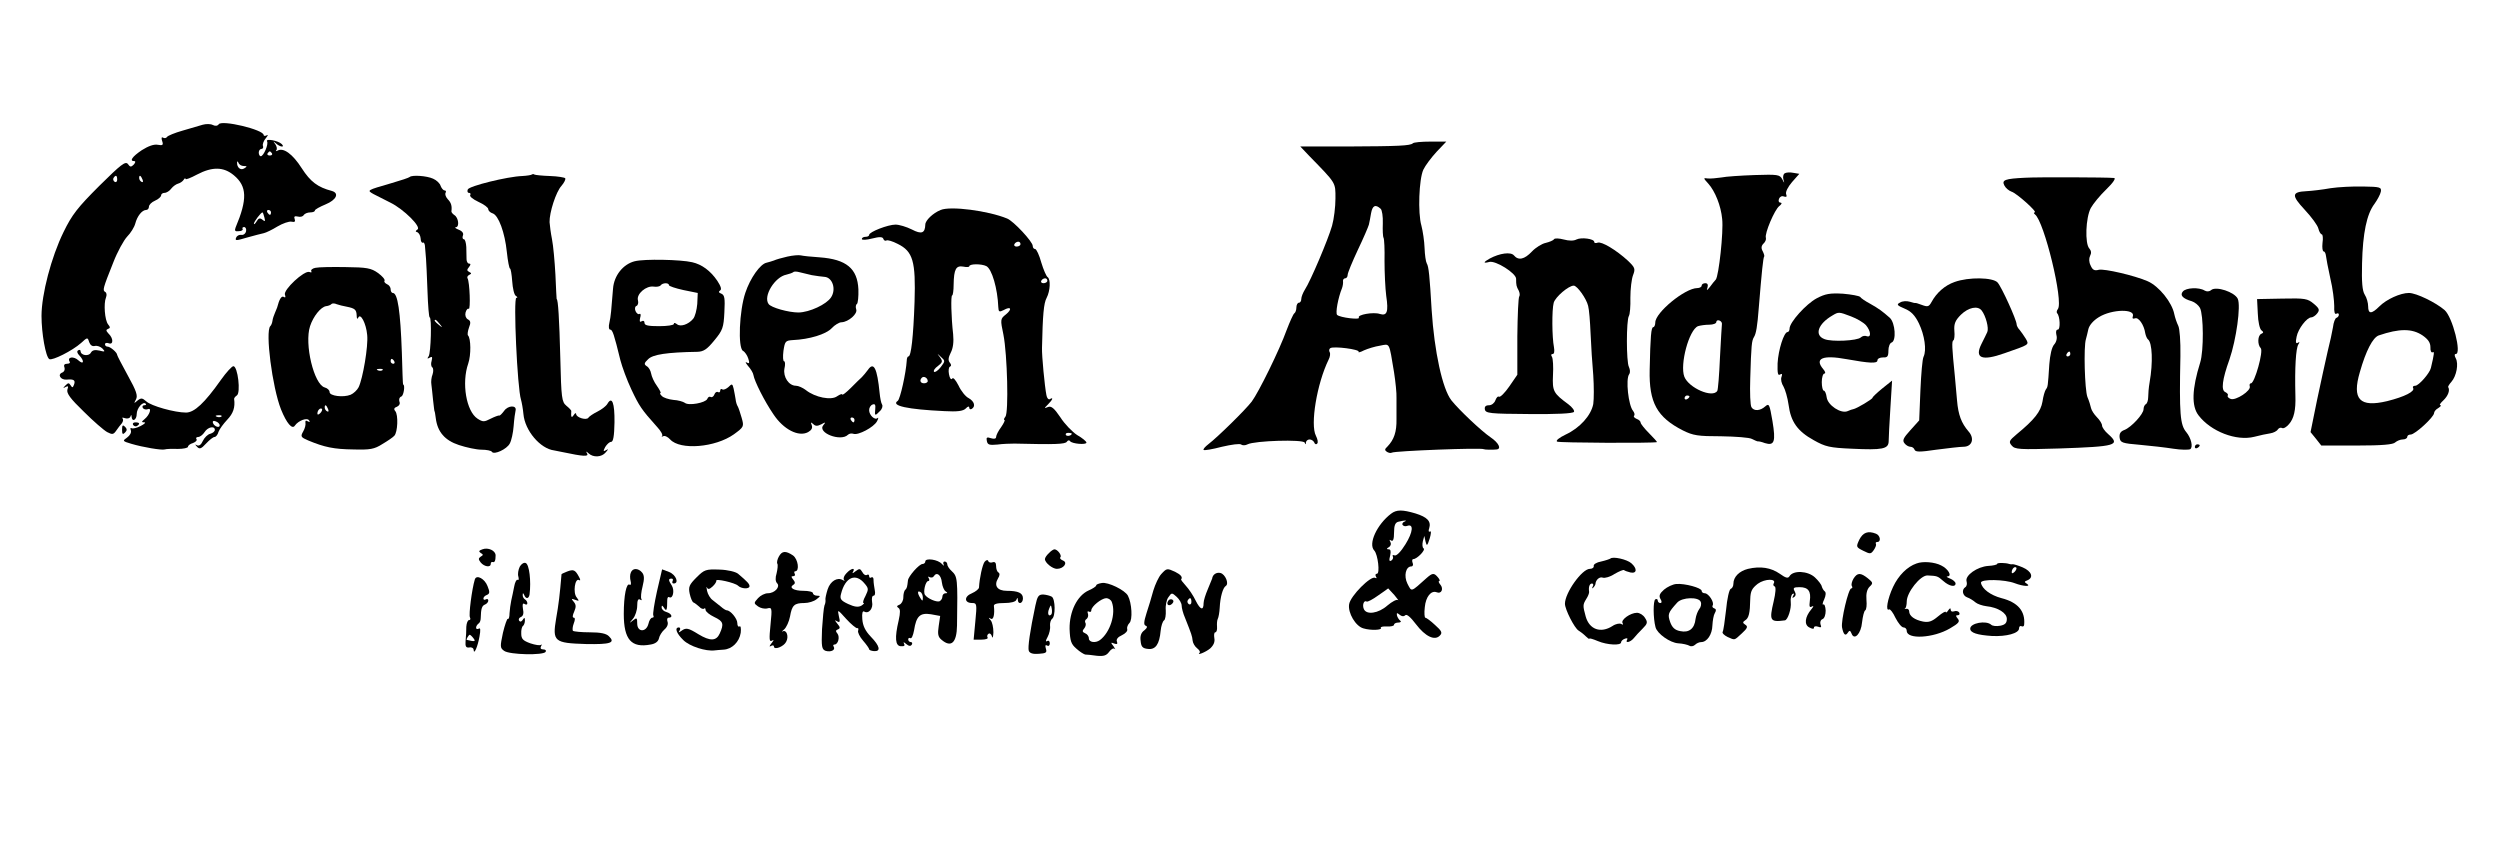 <?xml version="1.0" standalone="no"?>
<!DOCTYPE svg PUBLIC "-//W3C//DTD SVG 20010904//EN"
 "http://www.w3.org/TR/2001/REC-SVG-20010904/DTD/svg10.dtd">
<svg version="1.0" xmlns="http://www.w3.org/2000/svg"
 width="1024pt" height="350pt" viewBox="0 0 1024 350"
 preserveAspectRatio="xMidYMid meet">

<g transform="translate(0,350) scale(0.1,-0.1)"
fill="#000000" stroke="none">
<path d="M830 2989 c-14 -4 -51 -15 -82 -24 -32 -9 -61 -21 -64 -26 -3 -5 -10
-6 -16 -3 -6 4 -8 -1 -4 -13 6 -17 3 -20 -18 -16 -15 3 -38 -5 -65 -22 -40
-27 -52 -45 -31 -45 6 0 5 -6 -2 -14 -11 -11 -15 -11 -24 2 -10 13 -28 -1
-117 -89 -89 -89 -112 -118 -147 -190 -50 -102 -90 -255 -90 -343 0 -71 17
-168 32 -177 12 -7 94 34 130 66 26 24 27 24 33 4 5 -13 13 -19 24 -16 9 2 23
-3 31 -11 12 -13 10 -14 -13 -8 -18 4 -29 2 -35 -9 -9 -16 -42 -11 -42 7 0 5
-5 6 -10 3 -6 -4 -4 -12 5 -21 22 -23 18 -40 -4 -20 -19 18 -47 14 -36 -5 4
-5 -1 -9 -10 -9 -11 0 -15 -5 -11 -15 3 -9 -1 -18 -9 -21 -21 -8 -7 -31 18
-29 30 3 37 -3 30 -21 -5 -13 -7 -13 -14 -2 -7 11 -10 10 -21 -1 -11 -11 -11
-13 1 -6 10 5 12 3 7 -11 -4 -15 12 -37 67 -90 39 -39 83 -77 96 -84 21 -11
26 -10 37 6 7 11 18 24 23 30 5 7 7 15 3 20 -4 4 1 4 10 1 9 -3 19 -1 22 6 3
9 5 9 5 0 2 -24 21 -13 21 11 0 24 26 54 37 42 3 -3 1 -6 -6 -6 -7 0 -9 -5 -6
-11 4 -6 13 -8 21 -5 17 7 7 -24 -14 -41 -13 -11 -13 -13 -1 -13 8 0 1 -7 -15
-15 -15 -8 -32 -12 -37 -9 -5 3 -6 -1 -3 -9 3 -9 -4 -21 -15 -29 -20 -14 -20
-15 17 -26 47 -14 124 -27 137 -23 6 2 29 3 53 2 23 0 42 4 42 9 0 5 9 12 20
15 11 4 18 11 15 16 -4 5 0 9 7 9 7 0 19 9 26 20 13 21 42 27 42 9 0 -6 -8
-13 -19 -16 -10 -2 -24 -16 -30 -29 -7 -16 -16 -22 -24 -18 -9 5 -9 4 0 -6 10
-11 17 -9 37 13 14 15 29 27 35 27 5 0 13 9 16 21 4 11 20 33 36 50 24 25 33
50 28 85 0 4 5 10 11 14 17 10 4 120 -14 120 -6 0 -29 -25 -51 -56 -67 -95
-109 -134 -143 -134 -46 0 -143 27 -163 46 -16 14 -21 15 -36 3 -15 -13 -15
-12 -6 5 8 15 2 34 -33 97 -24 44 -44 82 -44 85 0 10 -28 34 -39 34 -6 0 -11
4 -11 10 0 5 7 7 15 4 20 -8 20 20 0 39 -11 12 -12 16 -2 20 9 3 9 7 0 18 -14
17 -19 86 -9 110 4 10 3 20 -3 23 -11 7 -11 11 33 121 17 44 43 91 57 106 14
14 29 38 33 53 8 31 28 56 45 56 6 0 11 6 11 13 0 8 11 19 25 25 14 6 25 16
25 22 0 5 6 10 14 10 8 0 21 8 28 18 7 9 20 18 28 20 8 2 18 9 22 15 4 7 8 9
8 4 0 -4 21 4 47 18 63 33 109 32 151 -3 54 -45 56 -98 7 -214 -5 -13 -2 -17
13 -15 12 0 18 5 16 9 -3 4 0 8 6 8 6 0 10 -8 8 -17 -2 -10 -11 -17 -20 -15
-9 1 -18 -4 -21 -12 -5 -13 1 -12 45 1 29 8 59 16 69 18 9 2 34 14 55 27 22
13 48 22 58 20 13 -3 17 0 13 11 -4 10 0 13 13 10 10 -3 21 0 24 6 4 6 16 11
27 11 10 0 19 3 19 8 0 4 20 15 44 25 44 18 57 46 25 55 -57 15 -87 37 -123
93 -37 58 -75 86 -99 72 -7 -3 -9 -3 -5 2 4 4 2 15 -4 24 -10 13 -10 14 2 4
17 -16 39 -18 24 -3 -14 14 -67 24 -60 11 7 -11 -14 -61 -26 -61 -4 0 -8 7 -8
15 0 8 5 15 11 15 6 0 9 6 6 13 -2 6 3 21 12 31 9 11 10 16 4 12 -7 -4 -13 -3
-13 1 0 22 -172 63 -184 44 -5 -7 -14 -8 -24 -3 -9 5 -28 5 -42 1z m284 -117
c3 -5 -1 -9 -9 -9 -8 0 -12 4 -9 9 3 4 7 8 9 8 2 0 6 -4 9 -8z m-116 -52 c15
0 15 -2 2 -10 -15 -9 -30 4 -29 25 0 6 3 4 6 -2 2 -7 12 -13 21 -13z m-518
-56 c0 -8 -5 -12 -10 -9 -6 4 -8 11 -5 16 9 14 15 11 15 -7z m104 0 c3 -8 2
-12 -4 -9 -6 3 -10 10 -10 16 0 14 7 11 14 -7z m526 -134 c0 -5 -2 -10 -4 -10
-3 0 -8 5 -11 10 -3 6 -1 10 4 10 6 0 11 -4 11 -10z m-27 -21 c4 -16 3 -18 -8
-9 -10 8 -16 7 -24 -7 -6 -10 -11 -14 -11 -9 0 8 29 46 35 46 2 0 5 -9 8 -21z
m-176 -815 c-3 -3 -12 -4 -19 -1 -8 3 -5 6 6 6 11 1 17 -2 13 -5z m-7 -36 c0
-13 -23 -5 -28 10 -2 7 2 10 12 6 9 -3 16 -11 16 -16z"/>
<path d="M5787 2913 c-11 -10 -57 -12 -266 -13 l-195 0 36 -38 c112 -115 108
-108 108 -175 0 -34 -6 -84 -14 -112 -16 -56 -88 -226 -111 -261 -8 -13 -15
-30 -15 -39 0 -8 -4 -15 -10 -15 -5 0 -10 -9 -10 -19 0 -11 -4 -22 -9 -25 -4
-3 -18 -34 -31 -68 -29 -81 -114 -254 -143 -293 -26 -34 -139 -145 -177 -174
-14 -11 -23 -21 -20 -24 3 -3 37 3 75 13 39 9 74 14 79 9 5 -4 17 -4 26 1 29
15 228 21 234 7 3 -9 5 -9 5 1 1 6 7 12 15 12 8 0 16 -6 19 -12 2 -7 8 -10 12
-5 5 4 2 18 -5 32 -24 45 4 214 52 312 6 11 8 26 4 31 -3 6 -2 13 3 16 14 9
121 -5 116 -15 -3 -4 7 -2 22 6 16 7 45 16 65 19 42 8 37 17 58 -109 6 -39 11
-86 10 -105 0 -19 0 -58 0 -87 1 -52 -10 -84 -37 -112 -12 -11 -12 -15 -2 -22
7 -4 16 -6 20 -3 13 7 368 21 377 14 2 -2 36 -3 52 -1 21 2 9 27 -25 50 -38
26 -128 111 -160 151 -37 47 -70 201 -81 370 -8 138 -12 179 -20 191 -4 7 -8
35 -9 63 -1 28 -7 69 -13 92 -15 51 -10 190 8 229 8 17 32 49 54 73 l40 42
-65 0 c-36 0 -69 -3 -72 -7z m-132 -268 c6 -5 10 -32 9 -60 -1 -27 0 -54 3
-59 3 -5 5 -47 4 -95 0 -47 3 -112 7 -143 10 -66 3 -83 -26 -74 -26 9 -94 -3
-86 -15 6 -10 -77 0 -89 11 -8 7 4 71 20 110 3 8 5 21 4 28 -1 6 3 12 9 12 5
0 10 6 10 14 0 8 19 54 42 103 23 48 43 95 45 103 2 8 6 29 9 47 6 32 18 37
39 18z"/>
<path d="M7310 2790 c-6 -4 -8 -15 -5 -26 5 -16 4 -16 -5 2 -10 19 -19 20
-113 17 -56 -2 -118 -6 -137 -10 -19 -3 -44 -5 -55 -4 -19 3 -19 2 2 -21 28
-31 52 -91 57 -145 6 -52 -14 -233 -26 -248 -5 -5 -16 -19 -24 -30 -13 -16
-15 -17 -10 -2 3 11 0 17 -9 17 -8 0 -15 -4 -15 -10 0 -5 -8 -10 -18 -10 -50
0 -172 -100 -172 -141 0 -10 -4 -19 -8 -19 -9 0 -12 -36 -15 -175 -3 -134 30
-194 136 -248 42 -21 62 -24 156 -24 60 -1 117 -5 127 -11 10 -5 21 -10 24
-10 3 1 16 -2 29 -7 39 -12 45 6 31 90 -12 70 -14 74 -30 60 -20 -18 -46 -20
-56 -3 -5 7 -7 60 -5 118 4 137 6 154 15 169 9 14 14 43 20 121 12 147 18 205
22 209 2 2 -1 12 -6 22 -7 12 -6 22 3 31 8 7 12 18 10 24 -6 17 36 116 55 130
10 8 12 13 5 14 -7 0 -10 7 -6 16 3 8 12 13 20 9 11 -3 13 -1 9 10 -3 9 7 29
24 49 l30 34 -24 4 c-14 3 -30 2 -36 -2z m-257 -617 c-1 -5 -4 -67 -8 -137 -3
-71 -8 -133 -11 -137 -19 -31 -117 12 -135 58 -19 50 19 192 56 207 9 3 30 6
46 6 16 0 29 5 29 11 0 6 6 9 13 6 6 -2 11 -9 10 -14z m-133 -297 c0 -3 -4 -8
-10 -11 -5 -3 -10 -1 -10 4 0 6 5 11 10 11 6 0 10 -2 10 -4z"/>
<path d="M2178 2785 c-2 -2 -20 -5 -39 -6 -60 -2 -218 -41 -223 -55 -3 -8 -1
-14 5 -14 6 0 8 -4 5 -9 -4 -5 12 -18 34 -28 22 -10 40 -23 40 -30 0 -6 8 -14
18 -17 24 -8 50 -79 58 -158 4 -38 10 -68 13 -68 3 0 7 -24 9 -52 2 -29 8 -56
15 -60 7 -4 8 -8 2 -8 -13 0 4 -371 19 -417 3 -10 8 -37 10 -59 6 -68 69 -142
126 -149 3 -1 19 -4 35 -7 85 -18 107 -19 100 -6 -6 10 -5 11 6 1 19 -18 54
-16 70 4 12 14 12 15 1 9 -11 -7 -12 -4 -3 13 7 11 17 21 24 21 9 0 13 24 14
80 1 79 -10 109 -29 76 -5 -9 -23 -23 -41 -32 -18 -9 -34 -20 -37 -25 -8 -12
-50 1 -50 15 0 6 -5 4 -10 -4 -9 -14 -12 -9 -10 16 1 3 -9 13 -20 22 -19 16
-21 30 -25 197 -4 157 -9 240 -15 240 0 0 -3 45 -5 100 -3 55 -9 120 -14 145
-5 25 -9 56 -10 70 -1 39 26 124 49 149 11 13 18 27 15 31 -2 3 -30 8 -61 9
-32 1 -61 4 -65 6 -3 3 -8 2 -11 0z"/>
<path d="M1678 2775 c-3 -3 -36 -14 -74 -25 -103 -30 -102 -29 -74 -45 14 -7
45 -23 69 -35 55 -27 128 -100 111 -110 -9 -6 -9 -9 -1 -11 7 -3 13 -14 14
-26 0 -12 5 -19 9 -17 4 3 9 -5 9 -18 1 -13 3 -34 4 -48 1 -14 4 -73 6 -132 2
-60 6 -108 9 -108 9 0 5 -145 -4 -159 -7 -10 -6 -12 4 -6 10 6 12 3 8 -13 -4
-12 -2 -24 3 -27 4 -3 5 -16 1 -28 -5 -12 -7 -31 -5 -42 1 -11 5 -40 7 -65 3
-25 5 -45 6 -45 1 0 3 -13 5 -28 7 -56 37 -91 95 -110 30 -10 72 -19 92 -19
21 0 41 -4 43 -9 9 -13 61 11 73 34 7 12 14 45 16 72 2 28 6 56 8 64 5 22 -31
21 -47 -2 -9 -12 -18 -21 -20 -19 -3 1 -19 -5 -35 -13 -27 -14 -32 -14 -54 0
-46 30 -66 146 -38 226 12 35 11 103 -1 115 -3 3 -1 18 4 32 8 20 7 28 -5 34
-8 5 -12 16 -9 28 3 11 9 18 13 15 8 -5 4 111 -5 125 -3 5 1 11 7 14 10 5 10
7 0 12 -10 5 -10 9 -1 20 7 9 8 14 1 14 -6 0 -11 8 -11 18 0 9 -1 32 -1 50 -1
17 -5 32 -10 32 -5 0 -7 7 -4 15 4 9 -2 18 -17 24 -13 5 -18 10 -12 10 16 1
11 40 -6 50 -7 5 -12 11 -12 15 3 22 -1 36 -15 50 -8 9 -12 20 -9 26 3 5 2 10
-4 10 -5 0 -12 8 -16 18 -3 11 -17 24 -31 30 -26 12 -86 16 -96 7z m123 -602
c13 -16 12 -17 -3 -4 -17 13 -22 21 -14 21 2 0 10 -8 17 -17z"/>
<path d="M8295 2772 c-83 -4 -97 -9 -85 -32 5 -10 18 -21 29 -25 21 -6 109
-85 95 -85 -5 0 -4 -4 1 -8 38 -28 118 -358 94 -388 -5 -6 -6 -14 -3 -17 12
-12 14 -67 3 -67 -7 0 -9 -9 -6 -22 4 -13 0 -29 -9 -39 -10 -11 -17 -43 -20
-81 -6 -93 -6 -92 -14 -103 -4 -5 -11 -28 -14 -50 -7 -41 -33 -74 -106 -134
-31 -26 -33 -31 -20 -46 13 -16 32 -17 195 -12 233 8 252 13 200 59 -14 12
-25 28 -25 35 0 7 -9 22 -21 34 -11 11 -22 28 -24 37 -2 9 -8 30 -15 46 -11
29 -16 207 -6 237 2 8 7 26 10 41 4 16 20 35 43 49 53 33 151 35 139 3 -3 -8
0 -11 9 -8 14 6 37 -26 42 -61 2 -10 7 -22 11 -25 18 -13 21 -96 7 -175 -4
-22 -6 -50 -6 -62 0 -12 -4 -25 -9 -28 -6 -3 -10 -13 -10 -21 0 -20 -50 -74
-78 -85 -17 -6 -22 -16 -20 -32 3 -20 10 -23 83 -29 44 -4 106 -11 137 -16 32
-5 62 -5 69 -2 13 8 4 46 -16 70 -25 30 -29 72 -24 311 1 61 -3 114 -9 125 -6
12 -13 33 -16 47 -9 48 -63 115 -109 135 -55 24 -178 52 -200 47 -18 -5 -26
-1 -34 18 -7 14 -7 29 -2 39 6 11 5 21 -3 30 -19 20 -15 127 6 166 10 18 38
52 64 77 28 27 40 46 31 46 -29 3 -316 4 -364 1z m185 -722 c0 -5 -5 -10 -11
-10 -5 0 -7 5 -4 10 3 6 8 10 11 10 2 0 4 -4 4 -10z"/>
<path d="M9545 2729 c-33 -6 -77 -11 -97 -12 -62 -3 -63 -17 -8 -76 28 -30 53
-64 56 -77 3 -13 10 -24 14 -24 4 0 6 -16 3 -35 -2 -19 0 -35 5 -35 4 0 8 -8
9 -17 1 -10 9 -52 18 -93 10 -41 16 -92 16 -113 -1 -25 2 -36 9 -32 5 3 10 2
10 -4 0 -5 -4 -11 -10 -13 -5 -1 -12 -19 -14 -38 -3 -19 -13 -64 -22 -100 -8
-36 -28 -125 -43 -197 l-27 -133 22 -27 22 -28 146 0 c103 0 149 4 157 13 7 6
21 12 31 12 10 0 18 5 18 10 0 6 6 10 14 10 18 0 96 72 96 88 0 6 8 16 18 21
9 6 13 11 8 11 -6 0 0 9 12 20 19 18 28 41 20 54 -2 2 4 12 13 22 21 24 30 74
18 96 -6 11 -6 18 0 18 25 0 -13 151 -46 180 -36 31 -116 70 -146 70 -35 0
-92 -26 -121 -55 -32 -32 -46 -32 -46 0 0 14 -6 36 -14 48 -10 16 -13 51 -11
128 3 124 19 202 51 244 12 17 24 39 26 50 3 18 -3 20 -72 21 -41 1 -102 -2
-135 -7z m378 -603 c23 -16 32 -30 32 -48 -1 -15 4 -24 9 -21 8 5 7 -5 -7 -64
-5 -22 -50 -73 -64 -73 -8 0 -12 -4 -9 -9 9 -14 -34 -36 -106 -54 -113 -27
-145 7 -112 119 25 88 53 141 77 150 85 29 137 29 180 0z"/>
<path d="M3853 2640 c-32 -13 -63 -43 -63 -60 -1 -35 -15 -41 -55 -20 -22 11
-52 20 -67 20 -31 0 -108 -30 -108 -42 0 -5 -7 -8 -15 -8 -8 0 -15 -4 -15 -9
0 -5 19 -4 42 2 31 8 43 7 46 -1 2 -7 8 -10 13 -7 4 3 25 -3 46 -14 63 -31 74
-72 69 -237 -5 -144 -14 -224 -25 -224 -4 0 -7 -8 -7 -17 -3 -50 -27 -159 -37
-165 -30 -20 41 -35 191 -42 54 -3 77 0 88 11 8 9 14 10 14 3 0 -6 5 -8 10 -5
17 10 11 31 -12 44 -13 6 -32 30 -42 52 -12 23 -22 35 -26 28 -4 -6 -10 1 -13
18 -3 15 -1 30 4 31 6 3 6 9 -1 17 -7 9 -6 20 4 40 10 19 13 45 10 76 -8 70
-10 159 -4 159 3 0 6 20 6 44 1 64 10 79 39 74 14 -3 25 -2 25 1 0 11 50 11
70 1 23 -12 46 -92 49 -168 1 -20 4 -21 22 -12 30 17 36 4 9 -18 -23 -18 -23
-21 -10 -83 16 -81 22 -320 8 -336 -6 -7 -7 -13 -4 -13 4 0 -2 -13 -13 -29
-12 -16 -21 -34 -21 -41 0 -7 -8 -9 -21 -5 -17 6 -20 3 -17 -11 3 -16 10 -18
43 -15 22 3 54 4 70 4 165 -4 209 -3 215 8 4 6 10 7 13 2 7 -11 67 -16 67 -6
0 5 -17 19 -38 31 -20 13 -52 46 -69 73 -25 37 -37 47 -50 42 -17 -7 -17 -6 0
11 19 19 23 31 7 21 -5 -3 -12 4 -14 17 -7 36 -19 160 -18 193 3 136 7 183 19
205 15 29 17 76 4 85 -5 3 -17 30 -26 60 -8 30 -20 55 -25 55 -6 0 -10 6 -10
13 0 17 -79 102 -105 112 -78 32 -232 52 -272 35z m327 -140 c0 -5 -7 -10 -16
-10 -8 0 -12 5 -9 10 3 6 10 10 16 10 5 0 9 -4 9 -10z m110 -150 c0 -5 -7 -10
-16 -10 -8 0 -12 5 -9 10 3 6 10 10 16 10 5 0 9 -4 9 -10z m-437 -354 c-11
-14 -23 -22 -27 -19 -4 4 3 15 16 24 19 15 20 19 8 36 -13 17 -13 17 4 1 18
-16 18 -17 -1 -42z m-53 -57 c0 -5 -7 -9 -15 -9 -15 0 -20 12 -9 23 8 8 24 -1
24 -14z m590 -215 c0 -8 -19 -13 -24 -6 -3 5 1 9 9 9 8 0 15 -2 15 -3z"/>
<path d="M6365 2520 c-3 -5 -18 -11 -34 -15 -15 -3 -41 -19 -56 -35 -31 -33
-56 -38 -74 -16 -13 15 -58 9 -99 -13 -27 -15 -28 -21 -2 -14 26 7 110 -46
110 -69 0 -26 1 -31 11 -49 4 -9 5 -19 2 -23 -4 -4 -7 -78 -8 -164 l0 -157
-33 -48 c-18 -26 -37 -45 -42 -42 -5 3 -11 -4 -15 -15 -4 -11 -15 -20 -26 -20
-14 0 -19 -6 -17 -17 3 -16 20 -18 181 -19 114 -1 179 2 184 9 3 5 -7 19 -23
31 -61 45 -66 53 -63 119 2 34 0 68 -4 75 -5 7 -4 12 3 12 6 0 8 11 5 28 -8
40 -9 153 -1 182 7 24 61 70 82 70 14 0 52 -53 59 -83 4 -14 8 -65 10 -113 2
-49 7 -126 11 -171 3 -45 3 -98 0 -118 -9 -47 -55 -98 -113 -125 -27 -13 -42
-25 -35 -29 8 -5 392 -7 409 -2 1 1 -13 17 -32 36 -19 19 -35 39 -35 44 0 5
-7 12 -16 15 -9 4 -14 9 -11 13 4 3 2 12 -4 20 -19 22 -31 130 -16 150 5 7 4
19 -1 30 -11 20 -11 192 0 209 4 6 7 39 6 75 0 35 5 77 11 92 10 26 8 31 -21
59 -48 44 -108 80 -124 74 -8 -3 -14 -2 -14 3 0 13 -53 20 -73 10 -11 -6 -30
-6 -52 0 -19 5 -37 6 -40 1z"/>
<path d="M3225 2449 c-22 -5 -47 -12 -55 -16 -8 -3 -22 -7 -30 -9 -26 -5 -67
-63 -87 -123 -25 -74 -31 -225 -10 -238 8 -4 18 -19 22 -32 6 -18 4 -22 -6
-16 -8 5 -5 -2 5 -14 11 -12 21 -29 22 -37 4 -25 45 -107 82 -161 41 -62 103
-94 142 -73 14 8 19 17 15 28 -5 13 -4 14 6 5 9 -9 17 -9 33 -1 18 10 19 9 8
-4 -25 -31 72 -68 101 -39 5 5 15 7 23 4 19 -7 83 27 96 51 6 11 7 18 3 14
-11 -11 -35 11 -35 32 0 10 6 20 14 23 10 4 13 -1 11 -19 -3 -28 -1 -29 19 -8
9 8 13 21 9 27 -4 6 -8 27 -10 47 -10 102 -24 130 -48 95 -8 -11 -19 -24 -25
-30 -6 -5 -26 -25 -45 -44 -19 -19 -35 -31 -35 -27 0 4 -9 1 -21 -7 -24 -18
-90 -5 -128 25 -13 10 -31 18 -41 18 -29 0 -53 36 -47 70 4 16 3 30 -1 30 -5
0 -6 19 -3 43 6 39 8 42 38 44 69 3 136 24 159 48 13 14 31 25 41 25 28 1 67
35 60 53 -3 9 -2 19 3 22 4 3 7 30 6 60 -4 85 -49 123 -159 131 -34 2 -69 6
-77 8 -8 2 -33 0 -55 -5z m100 -76 c17 -3 40 -6 52 -7 33 -2 49 -51 27 -84
-19 -29 -88 -61 -133 -62 -41 0 -113 20 -123 35 -23 32 26 111 73 120 12 3 24
7 28 10 3 4 15 3 26 0 11 -3 34 -8 50 -12z m175 -593 c0 -5 -2 -10 -4 -10 -3
0 -8 5 -11 10 -3 6 -1 10 4 10 6 0 11 -4 11 -10z"/>
<path d="M2600 2430 c-48 -12 -85 -59 -89 -112 -7 -88 -9 -114 -15 -140 -4
-16 -2 -28 3 -28 10 0 16 -19 42 -125 7 -27 27 -82 45 -120 32 -68 42 -83 104
-152 16 -17 26 -34 22 -39 -4 -4 -2 -4 4 -1 6 4 19 -2 29 -13 41 -45 185 -33
261 21 41 30 42 32 32 67 -6 21 -13 42 -16 47 -4 6 -8 19 -9 30 -2 11 -5 30
-8 43 -5 21 -7 21 -21 7 -9 -8 -20 -13 -25 -10 -5 4 -9 1 -9 -5 0 -6 -4 -9 -9
-6 -5 3 -12 -1 -15 -10 -3 -8 -10 -13 -15 -10 -5 3 -11 0 -14 -8 -7 -16 -77
-29 -92 -16 -7 5 -28 11 -47 12 -19 2 -41 9 -47 16 -7 6 -9 12 -6 12 4 0 -3
13 -14 29 -12 16 -22 39 -24 51 -2 12 -10 26 -18 30 -12 8 -11 13 6 29 19 19
76 28 202 30 25 1 39 10 69 47 34 41 38 52 41 115 3 57 1 70 -12 76 -11 4 -13
8 -6 13 8 4 4 17 -11 40 -28 41 -63 67 -103 76 -47 11 -196 14 -235 4z m140
-98 c0 -4 27 -13 59 -20 l59 -12 -2 -45 c-2 -24 -9 -52 -17 -61 -19 -23 -52
-34 -66 -22 -8 6 -13 7 -13 1 0 -5 -27 -9 -60 -9 -44 0 -60 3 -60 13 0 8 -5
11 -12 7 -8 -5 -9 0 -6 14 4 12 2 19 -3 16 -5 -3 -12 3 -16 12 -4 10 -2 19 4
21 6 2 9 13 6 23 -7 26 34 61 65 56 12 -2 25 1 28 5 7 11 34 12 34 1z"/>
<path d="M1292 2403 c-12 -2 -20 -9 -17 -14 3 -5 0 -6 -8 -3 -21 7 -107 -73
-100 -93 4 -10 2 -14 -5 -9 -9 5 -18 -9 -27 -44 -1 -3 -5 -13 -9 -22 -4 -9 -9
-23 -10 -32 -1 -8 -5 -19 -9 -22 -21 -22 8 -250 44 -341 23 -57 46 -84 57 -66
14 20 50 34 58 21 5 -7 3 -8 -5 -4 -8 5 -11 3 -10 -5 2 -8 -2 -24 -9 -36 -12
-21 -10 -24 20 -37 67 -28 106 -36 185 -37 69 -2 86 1 119 22 22 13 44 28 49
34 14 14 17 86 4 101 -7 8 -5 14 7 18 9 4 14 12 10 21 -3 9 0 18 8 21 10 4 16
49 7 49 -1 0 -3 59 -5 130 -6 171 -17 245 -37 245 -5 0 -9 7 -9 15 0 9 -7 18
-15 21 -8 4 -13 10 -10 14 3 5 -9 19 -27 32 -28 20 -46 23 -133 24 -55 1 -110
0 -123 -3z m127 -159 c35 -7 41 -12 42 -37 0 -12 3 -16 6 -9 9 23 33 -23 37
-70 5 -46 -18 -179 -35 -214 -6 -12 -21 -26 -33 -31 -30 -12 -86 -5 -86 11 0
8 -9 16 -20 19 -44 12 -84 178 -60 251 13 40 44 79 66 82 9 1 19 5 22 9 3 3
13 3 21 -1 9 -3 27 -8 40 -10z m196 -224 c3 -5 1 -10 -4 -10 -6 0 -11 5 -11
10 0 6 2 10 4 10 3 0 8 -4 11 -10z m-48 -36 c-3 -3 -12 -4 -19 -1 -8 3 -5 6 6
6 11 1 17 -2 13 -5z m-223 -160 c3 -8 2 -12 -4 -9 -6 3 -10 10 -10 16 0 14 7
11 14 -7z m-32 -16 c-7 -7 -12 -8 -12 -2 0 6 3 14 7 17 3 4 9 5 12 2 2 -3 -1
-11 -7 -17z"/>
<path d="M8006 2345 c-40 -14 -74 -44 -95 -83 -10 -18 -15 -20 -39 -11 -15 6
-27 9 -27 8 0 -1 -10 1 -22 5 -13 4 -31 3 -40 -3 -16 -8 -13 -12 18 -25 27
-11 43 -28 59 -61 23 -48 32 -109 19 -136 -5 -9 -10 -71 -13 -138 l-5 -123
-36 -40 c-29 -32 -34 -42 -24 -54 6 -8 17 -14 24 -14 8 0 15 -6 17 -12 4 -10
22 -10 89 0 47 6 97 12 111 12 36 0 47 34 21 63 -29 34 -42 67 -47 127 -3 30
-7 75 -9 100 -12 119 -13 142 -6 146 4 2 6 20 4 40 -2 28 4 42 27 65 31 30 69
38 85 17 17 -22 30 -72 23 -88 -4 -8 -14 -30 -24 -49 -29 -58 1 -71 94 -38
103 36 102 34 88 59 -7 12 -19 28 -25 36 -7 7 -13 18 -13 24 0 17 -61 152 -78
171 -19 21 -118 23 -176 2z"/>
<path d="M8941 2306 c-13 -15 -1 -29 37 -40 12 -4 27 -16 33 -27 15 -29 16
-176 1 -224 -34 -109 -36 -178 -7 -216 50 -66 155 -107 229 -88 22 6 52 12 65
14 13 2 27 9 31 16 4 6 12 9 17 6 6 -4 19 4 29 16 20 23 28 57 26 117 -3 115
2 193 12 209 6 10 6 12 -2 7 -8 -5 -10 2 -5 25 6 32 42 79 60 79 6 0 17 7 24
16 11 14 10 20 -14 40 -25 21 -35 23 -129 21 l-103 -2 3 -59 c1 -34 8 -64 15
-69 9 -7 9 -10 0 -14 -16 -6 -17 -45 -3 -59 12 -12 -25 -144 -40 -144 -5 0 -7
-6 -5 -12 7 -18 -58 -60 -78 -52 -9 3 -15 10 -12 14 3 4 -2 10 -10 14 -18 7
-13 51 17 134 28 82 47 219 34 248 -13 28 -89 53 -109 36 -8 -7 -18 -7 -27 -2
-22 14 -76 12 -89 -4z"/>
<path d="M7441 2278 c-43 -23 -111 -98 -111 -124 0 -8 -4 -14 -8 -14 -15 0
-38 -73 -41 -128 -1 -40 1 -52 10 -46 9 5 10 2 6 -10 -4 -9 0 -27 8 -39 7 -12
17 -46 21 -75 9 -69 36 -108 103 -145 48 -27 65 -31 157 -35 125 -6 149 -1
150 30 0 13 3 74 7 136 l7 113 -40 -32 c-22 -18 -40 -35 -40 -38 0 -6 -66 -45
-79 -47 -3 0 -14 -4 -23 -8 -27 -12 -82 24 -86 57 -2 15 -7 27 -12 27 -4 0 -8
16 -8 35 0 19 5 35 11 35 5 0 4 8 -5 18 -37 44 -3 59 95 41 95 -17 127 -19
127 -5 0 7 10 12 23 12 18 -1 22 4 22 28 0 16 6 31 13 33 20 7 15 80 -7 101
-32 28 -44 37 -81 58 -19 10 -38 23 -41 28 -4 4 -35 10 -70 13 -53 3 -72 0
-108 -19z m141 -74 c24 -9 51 -25 61 -36 20 -24 23 -52 3 -45 -7 3 -18 1 -24
-5 -14 -14 -120 -19 -149 -7 -43 16 -26 63 33 97 25 15 26 15 76 -4z"/>
<path d="M545 1760 c4 -6 11 -8 16 -5 14 9 11 15 -7 15 -8 0 -12 -5 -9 -10z"/>
<path d="M500 1740 c0 -19 3 -21 12 -12 9 9 9 15 0 24 -9 9 -12 7 -12 -12z"/>
<path d="M8990 1669 c0 -5 5 -7 10 -4 6 3 10 8 10 11 0 2 -4 4 -10 4 -5 0 -10
-5 -10 -11z"/>
<path d="M5698 1396 c-58 -44 -95 -124 -69 -151 15 -16 24 -95 11 -95 -6 0 -8
-5 -4 -12 4 -6 3 -8 -3 -5 -17 11 -102 -74 -107 -108 -6 -35 27 -91 59 -99 30
-9 77 -7 71 2 -3 4 8 7 25 6 16 -1 29 2 29 7 0 5 8 9 18 9 9 0 13 4 7 8 -5 4
-11 13 -13 21 -2 11 0 12 11 3 8 -7 17 -8 23 -2 6 6 22 -8 44 -37 38 -50 77
-69 98 -46 11 11 7 19 -20 43 -18 17 -36 30 -40 30 -3 0 -5 19 -2 43 4 43 26
70 49 61 19 -8 29 14 15 31 -7 8 -9 15 -5 15 4 0 2 7 -5 15 -16 19 -22 19 -46
-2 -67 -60 -61 -58 -79 -24 -16 32 -7 71 16 71 6 0 9 7 5 15 -3 8 -2 15 3 15
15 0 52 38 42 44 -5 3 -6 16 -3 29 l6 22 5 -23 c5 -20 7 -19 17 12 6 20 7 33
1 29 -5 -3 -7 3 -3 13 9 29 -8 46 -56 61 -54 16 -78 16 -100 -1z m54 -33 c-6
-2 -10 -9 -7 -13 3 -5 12 -7 19 -4 27 10 24 -25 -7 -75 -19 -31 -37 -49 -45
-46 -7 3 -10 1 -7 -4 3 -5 0 -13 -6 -17 -9 -5 -10 1 -5 20 4 18 2 26 -6 26
-10 0 -9 3 1 9 8 5 10 14 6 21 -5 9 -4 11 3 6 8 -5 12 5 12 33 0 29 5 41 18
44 24 6 40 7 24 0z m-41 -300 c13 -16 20 -25 15 -21 -5 4 -24 -6 -43 -22 -37
-33 -87 -40 -97 -14 -7 17 1 37 12 30 4 -2 25 9 47 25 22 15 40 28 41 29 0 0
11 -12 25 -27z"/>
<path d="M7616 1290 c-14 -30 -14 -31 16 -46 28 -14 31 -14 43 3 7 10 11 21 9
25 -3 5 0 8 5 8 17 0 13 27 -5 34 -33 13 -53 5 -68 -24z"/>
<path d="M1976 1250 c-15 -5 -16 -9 -7 -15 11 -6 11 -9 0 -15 -10 -7 -10 -11
0 -24 15 -18 41 -21 41 -6 0 6 3 9 8 8 8 -3 12 5 12 27 0 20 -31 34 -54 25z"/>
<path d="M4296 1234 c-9 -8 -16 -19 -16 -24 0 -15 31 -40 49 -40 28 0 46 26
25 34 -9 4 -14 9 -11 13 8 7 -11 33 -24 33 -4 0 -15 -7 -23 -16z"/>
<path d="M3190 1220 c-6 -11 -9 -24 -6 -29 3 -4 1 -22 -3 -39 -6 -19 -5 -34 2
-41 14 -14 -9 -41 -38 -41 -12 0 -30 -9 -40 -20 -18 -20 -18 -21 0 -34 10 -7
27 -11 38 -8 19 5 20 2 13 -67 -6 -59 -5 -72 6 -65 9 5 8 2 -2 -11 -9 -11 -10
-16 -2 -11 6 4 12 3 12 -2 0 -16 40 -1 50 19 12 21 2 51 -14 43 -6 -3 -3 1 6
8 9 8 20 32 24 53 8 46 17 55 59 55 17 0 39 7 49 15 17 13 18 15 3 15 -9 0
-17 5 -17 10 0 6 -18 10 -39 10 -40 0 -61 13 -41 25 8 5 7 11 -1 21 -9 11 -9
14 0 14 7 0 9 5 6 10 -3 6 -2 10 2 10 19 0 12 50 -9 65 -30 20 -45 19 -58 -5z"/>
<path d="M6596 1212 c-3 -2 -20 -8 -38 -12 -18 -3 -32 -12 -30 -18 1 -7 -6
-12 -16 -12 -32 0 -102 -98 -102 -143 0 -23 39 -100 56 -110 7 -4 20 -14 29
-23 8 -8 15 -13 15 -10 0 3 16 -2 35 -10 38 -16 95 -19 95 -5 0 5 7 12 16 15
8 3 12 2 9 -4 -10 -16 13 -11 27 6 7 9 23 26 36 39 20 20 22 26 10 44 -7 12
-22 21 -33 21 -27 0 -67 -29 -59 -42 4 -7 2 -8 -5 -4 -6 4 -23 1 -36 -8 -48
-31 -95 -15 -110 39 -12 44 -12 48 2 71 8 12 13 26 12 30 -3 20 2 34 12 34 5
0 7 -6 3 -12 -4 -8 -3 -10 2 -5 5 5 9 12 9 15 1 17 17 31 30 26 8 -3 30 3 48
15 19 11 36 18 39 16 3 -3 15 -7 27 -10 26 -5 28 16 3 38 -18 16 -76 29 -86
19z"/>
<path d="M3790 1200 c0 -5 -5 -10 -11 -10 -14 0 -58 -50 -60 -67 -3 -27 -4
-32 -11 -39 -5 -4 -8 -18 -8 -31 0 -13 -7 -26 -16 -30 -11 -4 -12 -8 -4 -13 8
-5 8 -19 1 -51 -17 -72 -14 -105 9 -106 13 -1 18 2 13 10 -4 8 -1 8 9 -1 11
-9 18 -10 23 -2 3 5 1 10 -4 10 -6 0 -11 5 -11 11 0 5 4 8 9 5 5 -3 11 11 15
32 9 58 24 73 69 66 l38 -7 -6 -41 c-5 -33 -3 -45 12 -57 39 -33 62 -12 63 59
3 195 2 200 -22 223 -10 9 -18 21 -18 28 0 6 -5 11 -11 11 -5 0 -7 -6 -4 -12
4 -7 1 -6 -7 2 -15 18 -68 26 -68 10z m68 -86 c2 -16 9 -32 15 -36 9 -6 9 -8
0 -8 -7 0 -13 -6 -13 -14 0 -8 -6 -16 -12 -19 -13 -4 -48 11 -59 26 -9 12 2
57 13 57 5 0 6 5 2 12 -4 6 -3 8 4 4 6 -3 14 -2 17 4 12 19 30 5 33 -26z m-78
-62 c0 -15 -2 -15 -10 -2 -13 20 -13 33 0 25 6 -3 10 -14 10 -23z"/>
<path d="M4033 1199 c-9 -12 -21 -67 -23 -105 0 -6 -13 -17 -29 -24 -33 -13
-32 -40 1 -40 19 0 20 -4 13 -75 l-7 -75 32 0 c17 0 29 4 25 9 -3 5 -1 12 4
15 5 4 12 -2 14 -11 3 -10 5 -2 6 17 0 20 -5 42 -11 49 -10 11 -10 13 0 7 11
-7 17 17 13 52 -1 8 13 12 43 12 26 0 46 5 49 13 4 10 6 10 6 0 1 -21 21 -15
21 6 0 22 -19 31 -66 31 -39 0 -54 21 -36 51 7 11 8 20 2 24 -6 3 -10 15 -10
27 0 13 -5 18 -14 15 -8 -3 -16 -1 -18 5 -2 6 -8 5 -15 -3z"/>
<path d="M2129 1179 c-6 -12 -9 -30 -6 -40 3 -10 2 -17 -3 -14 -4 3 -11 -10
-14 -28 -3 -17 -9 -43 -12 -57 -3 -14 -6 -37 -7 -52 0 -15 -3 -25 -7 -23 -3 2
-12 -24 -20 -57 -12 -57 -12 -62 5 -74 22 -16 161 -19 170 -4 3 6 -1 10 -10
10 -10 0 -13 5 -9 13 4 6 4 9 0 6 -4 -4 -23 -1 -44 6 -30 11 -37 18 -37 40 -1
14 3 29 7 31 4 3 8 13 8 22 0 13 -2 14 -9 3 -5 -8 -11 -9 -15 -3 -3 5 0 12 8
15 9 4 12 15 8 33 -3 19 -1 25 7 20 6 -4 11 -3 11 3 0 5 -4 13 -10 16 -5 3
-10 12 -9 18 0 9 2 9 6 0 7 -18 19 -16 22 2 7 54 -1 124 -16 129 -7 3 -18 -4
-24 -15z"/>
<path d="M7850 1192 c-38 -13 -74 -49 -96 -96 -23 -49 -32 -102 -16 -92 4 2
16 -13 26 -35 11 -21 25 -39 33 -39 7 0 13 -6 13 -14 0 -36 109 -30 177 10 36
21 42 28 32 40 -9 11 -9 14 0 14 7 0 9 5 6 11 -4 6 -13 8 -21 5 -8 -3 -14 0
-14 7 0 8 -4 6 -10 -3 -5 -8 -10 -11 -10 -7 0 5 -14 -3 -32 -18 -25 -21 -38
-25 -61 -21 -35 7 -57 23 -57 42 0 7 -6 12 -12 10 -7 -1 -10 -1 -5 1 4 3 7 16
7 29 0 38 56 108 85 107 40 -2 41 -2 65 -23 25 -22 50 -26 50 -10 0 6 -10 15
-22 20 -13 5 -18 9 -11 9 20 1 3 31 -26 45 -27 14 -75 18 -101 8z"/>
<path d="M8180 1190 c0 -3 -16 -7 -36 -8 -45 -3 -96 -39 -89 -63 3 -10 1 -20
-5 -24 -16 -10 -12 -35 8 -42 9 -3 24 -12 33 -20 8 -7 29 -14 45 -16 48 -5 84
-28 84 -52 0 -17 -7 -24 -27 -28 -16 -3 -32 -1 -37 4 -21 19 -86 7 -86 -16 0
-17 29 -26 89 -30 59 -3 111 11 111 31 0 8 5 12 10 9 6 -3 11 0 11 7 5 55 -26
91 -93 108 -45 12 -80 38 -84 63 -2 16 98 14 139 -2 34 -13 69 -15 49 -2 -11
7 -11 9 2 14 27 11 18 37 -19 53 -19 8 -38 14 -42 13 -5 -1 -10 0 -13 1 -14 5
-50 6 -50 0z m72 -32 c-7 -7 -12 -8 -12 -2 0 14 12 26 19 19 2 -3 -1 -11 -7
-17z"/>
<path d="M7160 1170 c-36 -9 -60 -33 -60 -61 0 -10 -5 -19 -11 -21 -6 -2 -15
-41 -19 -86 -5 -45 -11 -86 -14 -90 -3 -5 6 -14 20 -21 32 -14 26 -15 59 15
23 21 25 28 14 35 -11 7 -12 11 -1 18 15 9 20 29 21 87 1 33 7 44 31 63 29 21
78 22 65 1 -3 -5 -1 -10 4 -12 6 -2 4 -27 -4 -61 -19 -80 -15 -86 46 -78 12 2
27 48 24 74 -2 15 2 30 7 34 7 4 8 1 3 -7 -5 -9 -4 -11 3 -6 8 5 9 13 3 24 -8
14 -4 17 20 17 36 0 48 -17 42 -57 -3 -23 -1 -28 9 -22 8 4 7 0 -3 -12 -26
-31 -30 -63 -8 -74 13 -7 19 -7 19 -1 0 6 8 7 17 4 12 -5 15 -2 10 9 -3 9 0
19 8 22 8 3 13 18 13 35 -1 17 -5 28 -10 25 -4 -3 -3 7 4 21 7 16 8 29 2 33
-5 4 -10 13 -12 20 -1 7 -14 24 -28 37 -29 27 -89 30 -104 5 -6 -10 -15 -8
-40 10 -36 25 -79 32 -130 20z"/>
<path d="M2323 1159 c-13 -5 -23 -10 -23 -11 -7 -84 -12 -125 -22 -181 -16
-95 -8 -101 122 -105 101 -2 122 5 94 32 -11 11 -34 16 -78 16 -34 0 -65 3
-69 6 -3 3 -2 17 3 30 6 15 6 24 0 24 -6 0 -5 10 2 25 8 19 8 28 -2 40 -11 13
-10 14 6 8 17 -6 17 -5 6 10 -16 19 -7 81 10 71 6 -4 6 2 -1 14 -15 28 -22 31
-48 21z"/>
<path d="M2584 1155 c-4 -8 -4 -24 -1 -35 3 -11 1 -18 -4 -15 -13 9 -24 -43
-24 -120 0 -105 31 -140 110 -125 19 3 31 12 34 25 2 11 12 27 22 36 12 10 17
23 13 33 -3 9 -1 16 5 16 19 0 12 17 -9 23 -11 3 -20 11 -20 19 0 10 3 9 10
-2 10 -16 13 -10 13 32 0 10 4 15 8 12 15 -9 23 27 11 47 -15 23 -15 29 -1 29
5 0 7 -4 4 -10 -3 -5 -1 -10 4 -10 24 0 10 36 -18 47 l-29 11 -21 -90 c-11
-50 -18 -94 -15 -99 3 -5 1 -9 -4 -9 -6 0 -13 -11 -16 -25 -9 -36 -46 -35 -46
1 0 24 -2 25 -17 13 -17 -13 -17 -13 0 7 9 11 17 35 17 53 0 22 4 30 12 25 6
-4 8 -3 5 3 -3 5 -1 28 5 51 8 32 7 46 -2 57 -16 19 -39 19 -46 0z"/>
<path d="M2853 1135 c-30 -30 -34 -39 -28 -67 4 -18 11 -35 16 -36 5 -2 15
-10 23 -17 7 -8 16 -11 20 -8 3 4 6 1 6 -5 0 -7 16 -20 35 -29 38 -18 41 -28
23 -68 -14 -31 -39 -32 -87 -3 -42 26 -51 28 -70 14 -11 -8 -13 -8 -7 2 4 6 2
12 -3 12 -19 0 -11 -24 18 -52 25 -25 92 -47 129 -42 6 1 23 2 36 3 34 2 64
31 70 69 2 18 0 30 -5 26 -5 -3 -9 3 -9 14 0 18 -28 52 -43 52 -4 0 -15 7 -24
15 -10 8 -25 20 -34 27 -10 7 -20 24 -23 38 -3 14 -3 20 0 13 4 -8 10 -7 23 5
10 9 16 20 15 23 -6 11 77 -8 89 -20 13 -13 47 -15 47 -2 0 9 -8 18 -47 51
-10 8 -42 16 -76 17 -56 2 -62 0 -94 -32z"/>
<path d="M3467 1152 c-10 -10 -14 -22 -10 -27 5 -4 2 -5 -5 -1 -22 13 -51 -4
-62 -38 -6 -19 -10 -38 -9 -42 1 -5 0 -16 -4 -24 -3 -8 -7 -52 -10 -97 -3 -73
-1 -83 15 -89 21 -6 41 3 33 17 -4 5 -2 9 3 9 15 0 23 31 12 45 -8 9 -7 14 2
17 10 4 10 9 -2 23 -12 15 -12 17 -1 10 11 -6 13 -2 7 21 -6 29 -6 29 30 -11
20 -22 41 -39 45 -38 5 2 6 -3 4 -10 -3 -6 6 -25 20 -41 14 -16 25 -32 25 -35
0 -4 9 -7 20 -8 29 -2 24 21 -13 59 -23 24 -33 45 -35 72 -2 25 1 35 8 31 18
-11 38 13 32 40 -2 14 0 25 6 25 6 0 8 10 5 23 -2 12 -5 30 -5 40 1 9 -3 15
-9 12 -5 -4 -9 -1 -9 5 0 6 -4 9 -9 5 -6 -3 -14 2 -19 12 -9 15 -12 15 -28 3
-11 -9 -15 -10 -10 -2 11 19 -9 14 -27 -6z m75 -43 c16 -19 16 -23 3 -50 -9
-16 -12 -29 -8 -29 5 0 0 -5 -9 -11 -13 -7 -28 -5 -54 7 -30 14 -35 21 -29 42
17 68 60 87 97 41z"/>
<path d="M4756 1148 c-10 -11 -24 -41 -32 -67 -7 -25 -19 -67 -28 -93 -11 -35
-12 -48 -3 -51 8 -3 6 -9 -6 -19 -13 -9 -18 -24 -15 -43 2 -24 8 -31 30 -33
31 -4 47 19 52 74 2 20 8 39 14 43 5 3 8 22 7 41 -2 19 3 44 11 54 13 19 14
19 34 1 11 -10 20 -26 20 -35 0 -10 6 -33 14 -51 27 -68 29 -74 31 -93 1 -10
9 -24 18 -31 9 -7 14 -15 11 -18 -15 -14 24 1 43 17 14 13 20 27 17 42 -2 13
-1 24 4 24 5 0 8 10 7 23 -1 12 0 26 3 32 3 5 7 26 8 46 2 43 13 82 25 89 14
9 -2 48 -22 53 -16 4 -32 -6 -34 -23 -1 -3 -9 -22 -18 -44 -9 -21 -17 -46 -17
-56 0 -32 -13 -29 -32 9 -10 21 -28 48 -41 62 -12 13 -21 25 -19 26 7 9 -1 19
-25 31 -33 15 -34 15 -57 -10z m124 -114 c0 -8 -5 -12 -10 -9 -6 4 -8 11 -5
16 9 14 15 11 15 -7z"/>
<path d="M7592 1130 c-7 -12 -10 -25 -7 -30 4 -6 2 -10 -2 -10 -12 0 -43 -133
-38 -160 6 -30 14 -37 24 -21 6 10 10 9 15 -4 11 -30 39 -1 43 46 3 24 8 46
13 49 5 3 7 22 5 43 -2 25 2 43 13 54 15 14 14 17 -7 34 -30 24 -43 24 -59 -1z"/>
<path d="M1945 1127 c-12 -39 -26 -147 -20 -156 3 -6 2 -11 -4 -11 -5 0 -10
-12 -11 -27 0 -16 -1 -41 -3 -58 -2 -24 2 -29 16 -27 9 2 17 -3 17 -10 1 -23
17 14 24 55 5 27 4 37 -3 32 -6 -3 -11 -2 -11 4 0 5 4 12 9 16 6 3 10 13 10
23 1 40 5 51 18 56 7 3 13 10 13 16 0 6 -4 8 -10 5 -5 -3 -10 -2 -10 3 0 6 6
12 14 15 12 5 13 12 3 36 -11 30 -45 49 -52 28z m-6 -241 c11 -14 6 -15 -27
-7 -4 1 8 21 12 21 2 0 9 -6 15 -14z"/>
<path d="M4513 1112 c-13 -2 -23 -6 -23 -10 0 -4 -14 -13 -30 -20 -48 -21 -80
-87 -79 -158 2 -50 6 -62 28 -81 14 -13 31 -23 36 -24 6 0 27 -2 47 -5 29 -3
40 1 51 16 8 11 18 17 23 12 4 -4 2 1 -5 11 -12 15 -12 17 3 11 11 -4 15 -2
11 8 -4 9 4 19 20 26 15 7 25 18 22 25 -2 6 2 18 9 25 14 13 10 82 -6 112 -12
23 -82 57 -107 52z m41 -78 c18 -47 -7 -125 -49 -156 -18 -13 -45 -9 -45 7 0
9 -7 18 -15 21 -12 5 -13 10 -4 20 6 7 8 18 5 23 -4 5 -1 13 5 16 5 4 8 14 5
22 -3 8 -1 11 4 8 6 -3 10 -1 10 5 0 16 41 49 61 50 9 0 20 -7 23 -16z"/>
<path d="M6816 1085 c-18 -16 -22 -25 -15 -38 7 -11 6 -17 -1 -17 -5 0 -10 5
-10 11 0 5 -5 7 -10 4 -9 -6 -9 -77 1 -114 7 -27 60 -64 93 -66 19 -1 39 -6
46 -10 6 -4 17 -2 23 4 6 6 17 11 25 11 24 0 45 31 46 68 1 20 5 43 10 51 6
10 6 16 -2 19 -7 2 -10 8 -7 12 8 13 -17 50 -32 50 -7 0 -13 4 -13 10 0 12
-69 31 -104 28 -14 -1 -37 -12 -50 -23z m150 -50 c4 -8 1 -22 -6 -30 -6 -8
-13 -26 -15 -40 -4 -40 -27 -58 -63 -50 -22 4 -33 15 -41 37 -11 32 -9 38 29
80 20 22 88 24 96 3z"/>
<path d="M4241 1020 c-22 -104 -32 -173 -27 -186 4 -10 18 -14 41 -12 30 2 34
5 29 21 -4 13 -2 17 5 13 6 -4 11 0 11 9 0 9 -5 13 -11 9 -7 -4 -6 3 2 17 7
13 12 34 10 46 -1 11 3 24 8 28 15 9 14 82 -1 91 -7 4 -22 8 -35 9 -19 0 -24
-7 -32 -45z m65 -37 c-11 -11 -17 4 -9 23 7 18 8 18 11 1 2 -10 1 -21 -2 -24z"/>
<path d="M4785 1039 c-10 -15 3 -25 16 -12 7 7 7 13 1 17 -6 3 -14 1 -17 -5z"/>
</g>
</svg>
